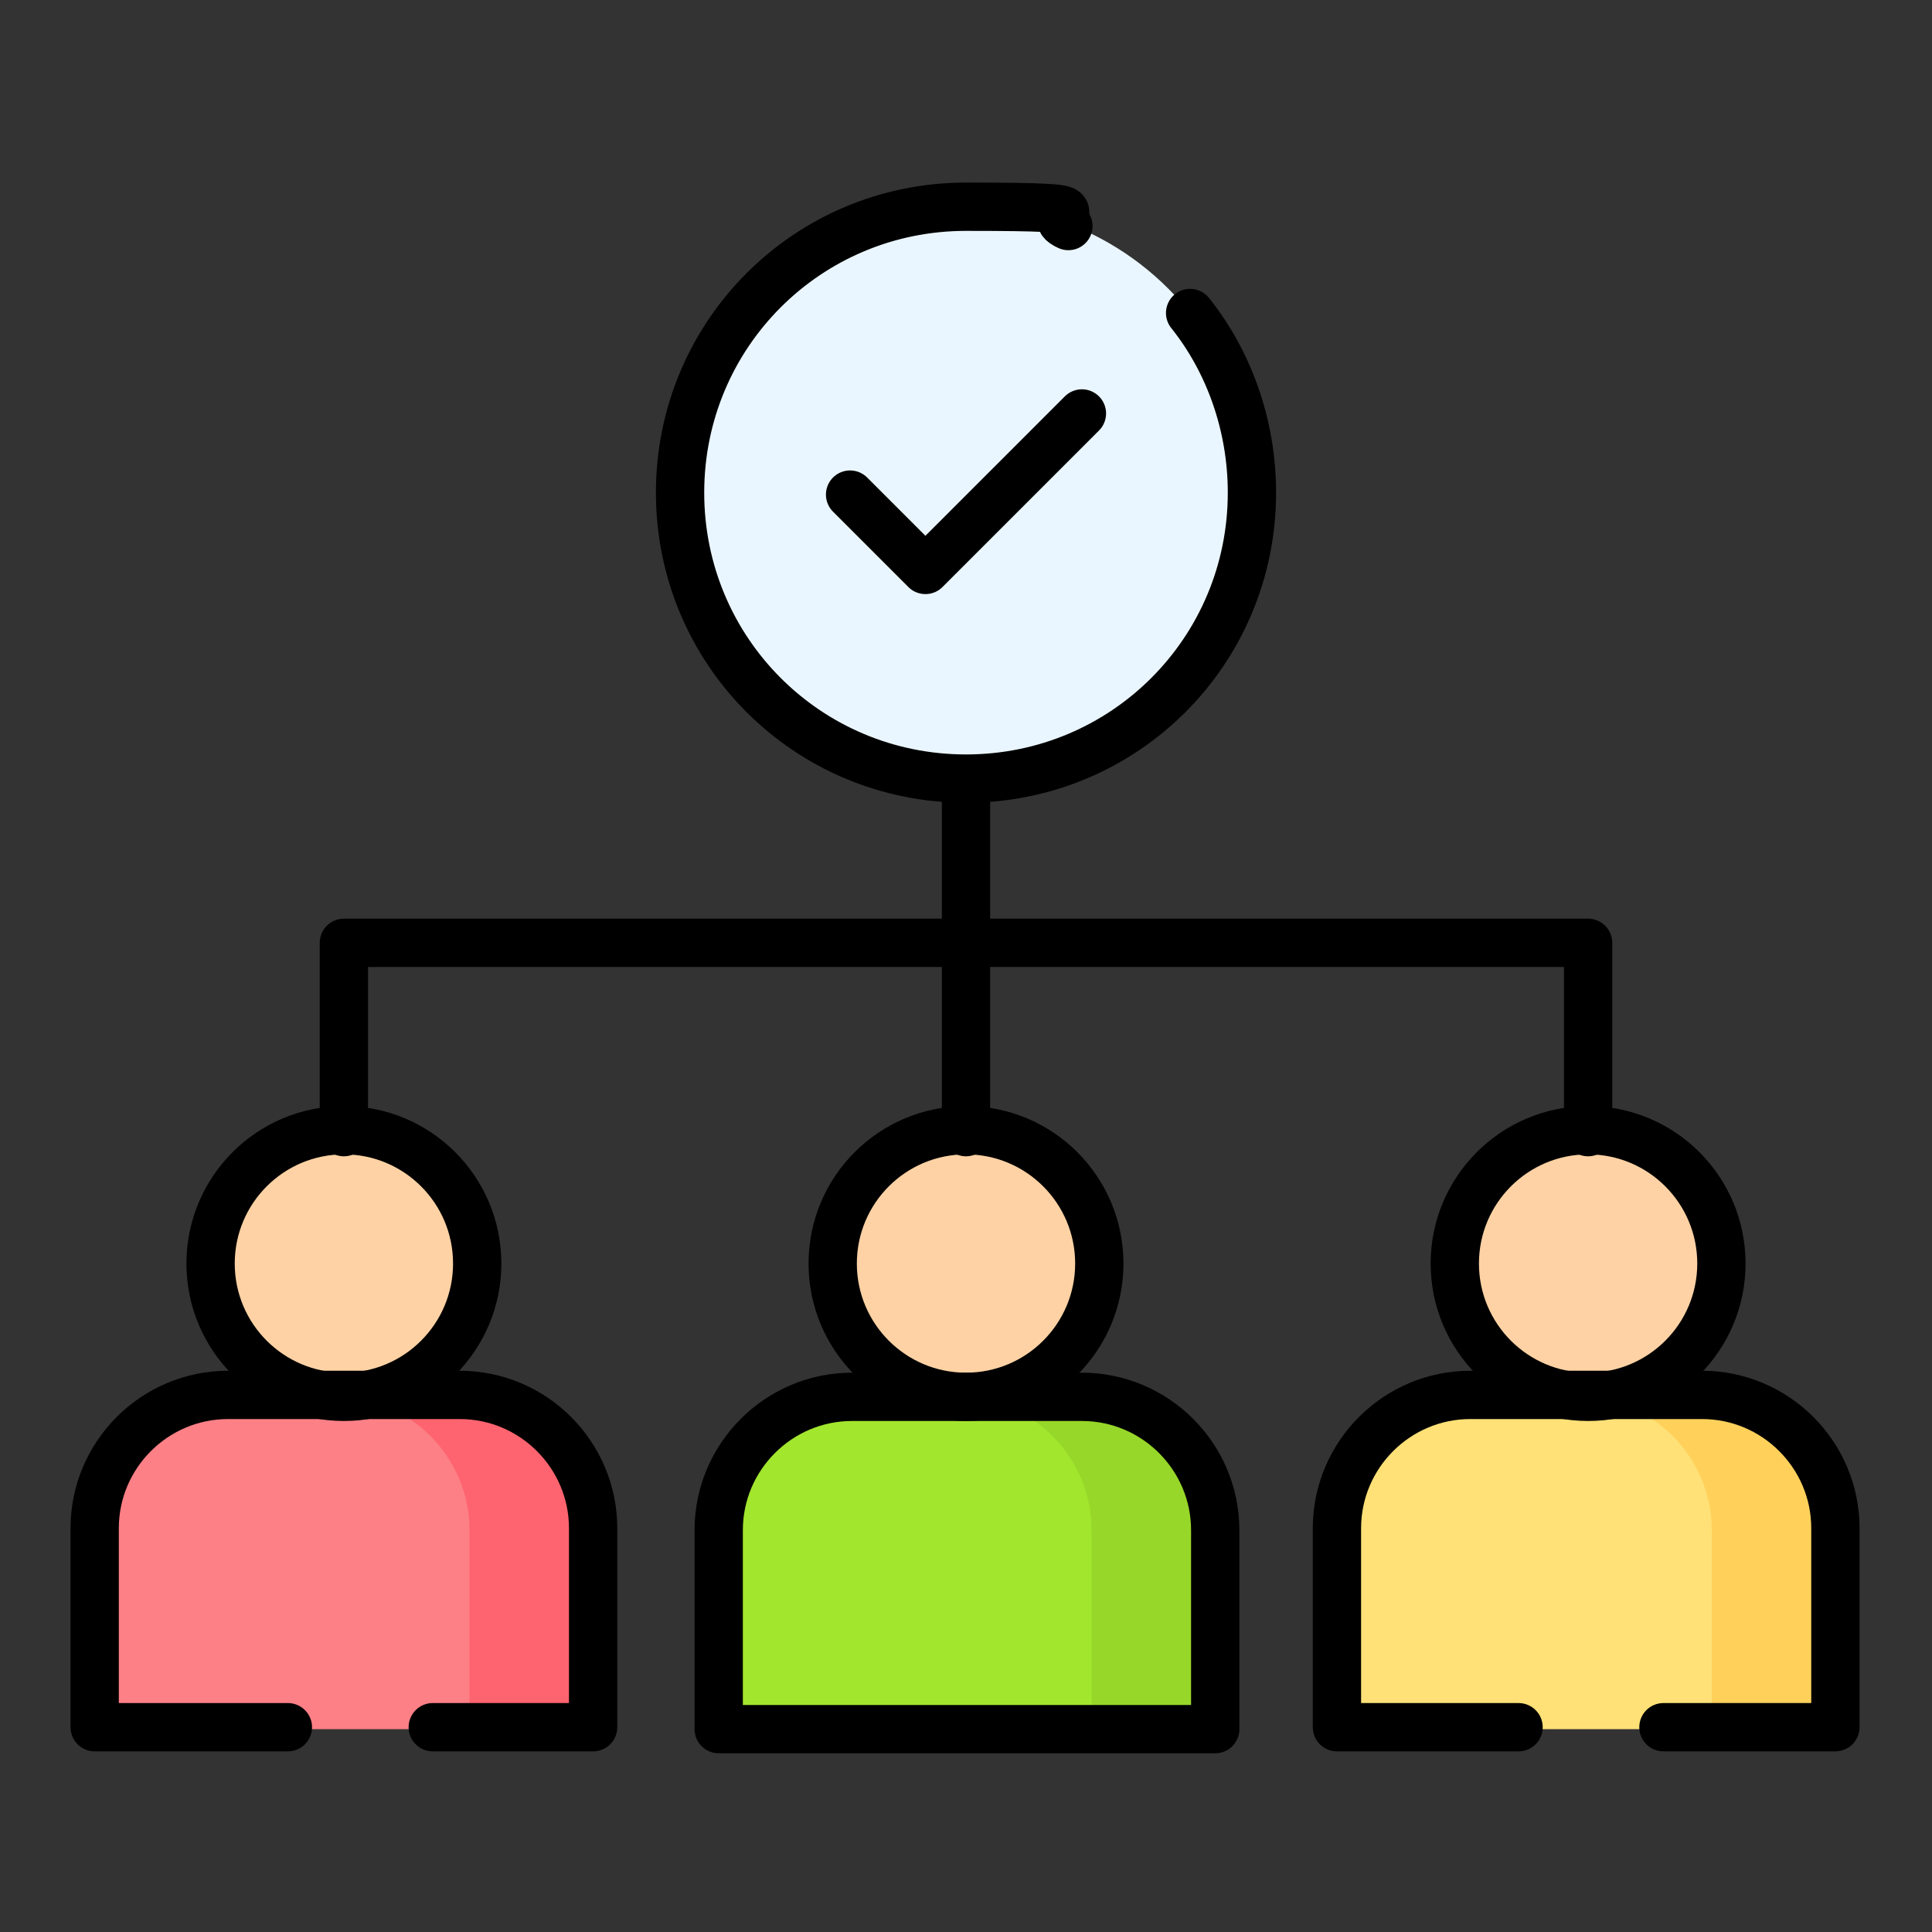 <?xml version="1.0" encoding="UTF-8"?>
<svg id="_レイヤー_1" data-name="レイヤー_1" xmlns="http://www.w3.org/2000/svg" width="100" height="100" version="1.1" viewBox="0 0 100 100">
  <rect x="0" y="0" width="100" height="100" fill="#333333" stroke="none"/>
  <!-- Generator: Adobe Illustrator 29.3.1, SVG Export Plug-In . SVG Version: 2.1.0 Build 151)  -->
  <defs>
    <style>
      .st0 {
        fill: #ffe177;
      }

      .st1 {
        fill: none;
        stroke: #000;
        stroke-linecap: round;
        stroke-linejoin: round;
        stroke-width: 2.5px;
      }

      .st2 {
        fill: #ffd15b;
      }

      .st3 {
        fill: #fd8087;
      }

      .st4 {
        fill: #eaf6ff;
      }

      .st5 {
        fill: #fe646f;
      }

      .st6 {
        fill: #a2e62e;
      }

      .st7 {
        fill: #fed2a4;
      }

      .st8 {
        fill: #97d729;
      }
    </style>
  </defs>
  <circle class="st7" cx="50" cy="65.4" r="6.9"/>
  <path class="st6" d="M44,72.3h12c3.8,0,6.9,3.1,6.9,6.9v10.3h-25.7v-10.3c0-3.8,3.1-6.9,6.9-6.9Z"/>
  <path class="st8" d="M56,72.3h-6.4c3.8,0,6.9,3.1,6.9,6.9v10.3h6.4v-10.3c0-3.8-3.1-6.9-6.9-6.9Z"/>
  <circle class="st7" cx="82.2" cy="65.4" r="6.9"/>
  <path class="st0" d="M76.2,72.3h12c3.8,0,6.9,3.1,6.9,6.9v10.3h-25.7v-10.3c0-3.8,3.1-6.9,6.9-6.9Z"/>
  <path class="st2" d="M88.1,72.3h-6.4c3.8,0,6.9,3.1,6.9,6.9v10.3h6.4v-10.3c0-3.8-3.1-6.9-6.9-6.9Z"/>
  <circle class="st7" cx="17.8" cy="65.4" r="6.9"/>
  <path class="st3" d="M11.9,72.3h12c3.8,0,6.9,3.1,6.9,6.9v10.3H5v-10.3c0-3.8,3.1-6.9,6.9-6.9Z"/>
  <path class="st5" d="M23.8,72.3h-6.4c3.8,0,6.9,3.1,6.9,6.9v10.3h6.4v-10.3c0-3.8-3.1-6.9-6.9-6.9Z"/>
  <circle class="st1" cx="50" cy="65.4" r="6.9"/>
  <path class="st1" d="M44,72.3h12c3.8,0,6.9,3.1,6.9,6.9v10.3h-25.7v-10.3c0-3.8,3.1-6.9,6.9-6.9Z"/>
  <circle class="st1" cx="82.2" cy="65.4" r="6.9"/>
  <path class="st1" d="M86.1,89.4h8.9v-10.3c0-3.8-3.1-6.9-6.9-6.9h-12c-3.8,0-6.9,3.1-6.9,6.9v10.3h9.4"/>
  <circle class="st1" cx="17.8" cy="65.4" r="6.9"/>
  <path class="st1" d="M22.4,89.4h8.3v-10.3c0-3.8-3.1-6.9-6.9-6.9h-12c-3.8,0-6.9,3.1-6.9,6.9v10.3h10"/>
  <line class="st1" x1="50" y1="39" x2="50" y2="58.6"/>
  <polyline class="st1" points="17.8 58.6 17.8 48.8 82.2 48.8 82.2 58.6"/>
  <g>
    <circle class="st4" cx="50" cy="25.4" r="14.8"/>
    <path class="st1" d="M61.6,16.2c2,2.5,3.2,5.8,3.2,9.3,0,8.2-6.6,14.8-14.8,14.8s-14.8-6.6-14.8-14.8,6.6-14.8,14.8-14.8,3.7.3,5.3,1"/>
    <polyline class="st1" points="44 25.6 47.9 29.5 56 21.4"/>
  </g>
</svg>